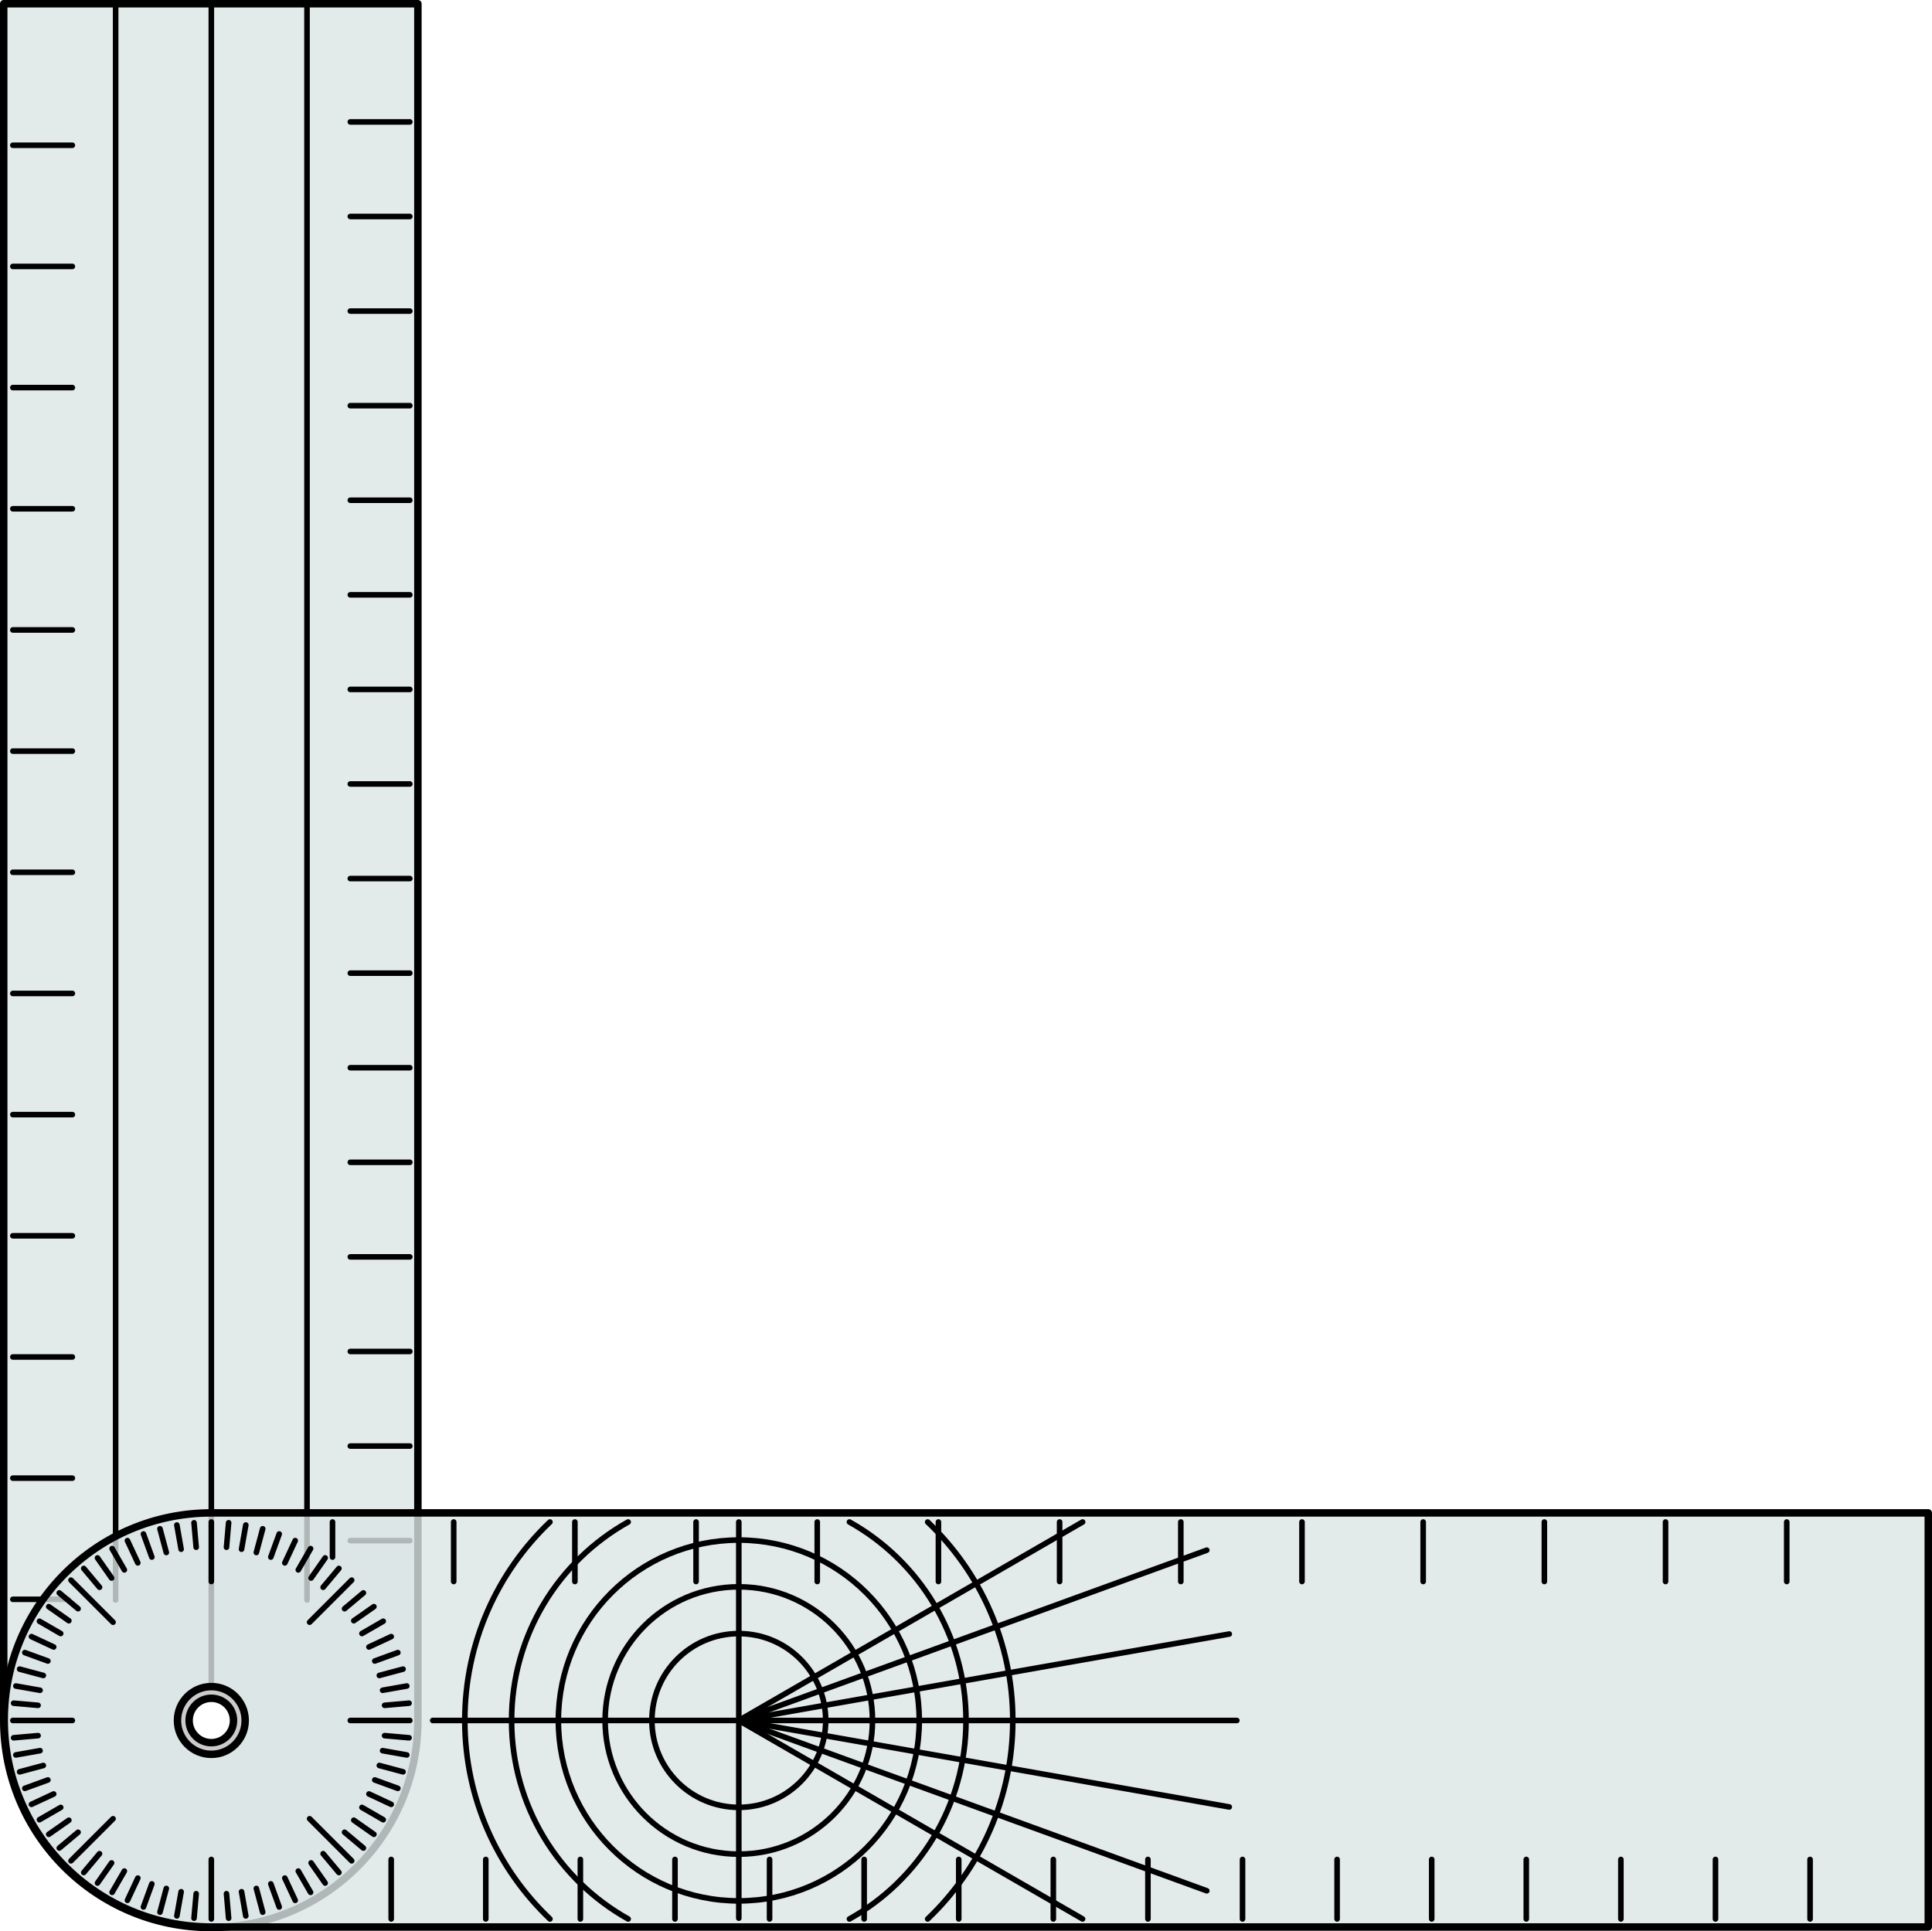 <?xml version="1.0" encoding="utf-8"?>
<!-- Generator: Adobe Illustrator 16.0.0, SVG Export Plug-In . SVG Version: 6.00 Build 0)  -->
<!DOCTYPE svg PUBLIC "-//W3C//DTD SVG 1.1//EN" "http://www.w3.org/Graphics/SVG/1.1/DTD/svg11.dtd">
<svg version="1.1" id="Layer_1" xmlns="http://www.w3.org/2000/svg" xmlns:xlink="http://www.w3.org/1999/xlink" x="0px" y="0px"
	 width="259.327px" height="259.257px" viewBox="0 0 259.327 259.257" enable-background="new 0 0 259.327 259.257"
	 xml:space="preserve">
<g>
	<path opacity="0.8" fill="#DCE4E4" d="M0.5,230.961c0,15.352,12.445,27.796,27.797,27.796c15.351,0,27.796-12.444,27.796-27.796
		V0.5H0.5V230.961z M32.129,230.961c0,2.078-1.685,3.764-3.763,3.764s-3.764-1.686-3.764-3.764c0-0.954,0.355-1.825,0.939-2.487
		c0.689-0.782,1.7-1.275,2.824-1.275C30.444,227.199,32.129,228.882,32.129,230.961z"/>
	<g>
		<g>
			
				<line fill="none" stroke="#000000" stroke-width="0.75" stroke-linecap="round" stroke-linejoin="round" stroke-miterlimit="10" x1="1.724" y1="214.696" x2="9.126" y2="214.696"/>
			
				<line fill="none" stroke="#000000" stroke-width="0.75" stroke-linecap="round" stroke-linejoin="round" stroke-miterlimit="10" x1="1.724" y1="198.429" x2="9.71" y2="198.429"/>
			
				<line fill="none" stroke="#000000" stroke-width="0.75" stroke-linecap="round" stroke-linejoin="round" stroke-miterlimit="10" x1="1.724" y1="182.163" x2="9.71" y2="182.163"/>
			
				<line fill="none" stroke="#000000" stroke-width="0.75" stroke-linecap="round" stroke-linejoin="round" stroke-miterlimit="10" x1="1.724" y1="165.896" x2="9.71" y2="165.896"/>
			
				<line fill="none" stroke="#000000" stroke-width="0.75" stroke-linecap="round" stroke-linejoin="round" stroke-miterlimit="10" x1="1.724" y1="149.63" x2="9.71" y2="149.63"/>
			
				<line fill="none" stroke="#000000" stroke-width="0.75" stroke-linecap="round" stroke-linejoin="round" stroke-miterlimit="10" x1="1.724" y1="133.364" x2="9.71" y2="133.364"/>
			
				<line fill="none" stroke="#000000" stroke-width="0.75" stroke-linecap="round" stroke-linejoin="round" stroke-miterlimit="10" x1="1.724" y1="117.097" x2="9.71" y2="117.097"/>
			
				<line fill="none" stroke="#000000" stroke-width="0.75" stroke-linecap="round" stroke-linejoin="round" stroke-miterlimit="10" x1="1.724" y1="100.831" x2="9.71" y2="100.831"/>
			
				<line fill="none" stroke="#000000" stroke-width="0.75" stroke-linecap="round" stroke-linejoin="round" stroke-miterlimit="10" x1="1.724" y1="84.565" x2="9.71" y2="84.565"/>
			
				<line fill="none" stroke="#000000" stroke-width="0.75" stroke-linecap="round" stroke-linejoin="round" stroke-miterlimit="10" x1="1.724" y1="68.299" x2="9.71" y2="68.299"/>
			
				<line fill="none" stroke="#000000" stroke-width="0.75" stroke-linecap="round" stroke-linejoin="round" stroke-miterlimit="10" x1="1.724" y1="52.033" x2="9.71" y2="52.033"/>
			
				<line fill="none" stroke="#000000" stroke-width="0.75" stroke-linecap="round" stroke-linejoin="round" stroke-miterlimit="10" x1="1.724" y1="35.767" x2="9.71" y2="35.767"/>
			
				<line fill="none" stroke="#000000" stroke-width="0.75" stroke-linecap="round" stroke-linejoin="round" stroke-miterlimit="10" x1="1.724" y1="19.5" x2="9.71" y2="19.5"/>
		</g>
		<g>
			<g>
				
					<line fill="none" stroke="#000000" stroke-width="0.75" stroke-linecap="round" stroke-linejoin="round" stroke-miterlimit="10" x1="47.022" y1="206.82" x2="55.009" y2="206.82"/>
				
					<line fill="none" stroke="#000000" stroke-width="0.75" stroke-linecap="round" stroke-linejoin="round" stroke-miterlimit="10" x1="47.022" y1="194.123" x2="55.009" y2="194.123"/>
				
					<line fill="none" stroke="#000000" stroke-width="0.75" stroke-linecap="round" stroke-linejoin="round" stroke-miterlimit="10" x1="47.022" y1="181.425" x2="55.009" y2="181.425"/>
				
					<line fill="none" stroke="#000000" stroke-width="0.75" stroke-linecap="round" stroke-linejoin="round" stroke-miterlimit="10" x1="47.022" y1="168.729" x2="55.009" y2="168.729"/>
				
					<line fill="none" stroke="#000000" stroke-width="0.75" stroke-linecap="round" stroke-linejoin="round" stroke-miterlimit="10" x1="47.022" y1="156.032" x2="55.009" y2="156.032"/>
				
					<line fill="none" stroke="#000000" stroke-width="0.75" stroke-linecap="round" stroke-linejoin="round" stroke-miterlimit="10" x1="47.022" y1="143.335" x2="55.009" y2="143.335"/>
				
					<line fill="none" stroke="#000000" stroke-width="0.75" stroke-linecap="round" stroke-linejoin="round" stroke-miterlimit="10" x1="47.022" y1="130.638" x2="55.009" y2="130.638"/>
				
					<line fill="none" stroke="#000000" stroke-width="0.75" stroke-linecap="round" stroke-linejoin="round" stroke-miterlimit="10" x1="47.022" y1="117.941" x2="55.009" y2="117.941"/>
				
					<line fill="none" stroke="#000000" stroke-width="0.75" stroke-linecap="round" stroke-linejoin="round" stroke-miterlimit="10" x1="47.022" y1="105.245" x2="55.009" y2="105.245"/>
				
					<line fill="none" stroke="#000000" stroke-width="0.75" stroke-linecap="round" stroke-linejoin="round" stroke-miterlimit="10" x1="47.022" y1="92.548" x2="55.009" y2="92.548"/>
				
					<line fill="none" stroke="#000000" stroke-width="0.75" stroke-linecap="round" stroke-linejoin="round" stroke-miterlimit="10" x1="47.022" y1="79.851" x2="55.009" y2="79.851"/>
				
					<line fill="none" stroke="#000000" stroke-width="0.75" stroke-linecap="round" stroke-linejoin="round" stroke-miterlimit="10" x1="47.022" y1="67.154" x2="55.009" y2="67.154"/>
				
					<line fill="none" stroke="#000000" stroke-width="0.75" stroke-linecap="round" stroke-linejoin="round" stroke-miterlimit="10" x1="47.022" y1="54.457" x2="55.009" y2="54.457"/>
				
					<line fill="none" stroke="#000000" stroke-width="0.75" stroke-linecap="round" stroke-linejoin="round" stroke-miterlimit="10" x1="47.022" y1="41.76" x2="55.009" y2="41.76"/>
				
					<line fill="none" stroke="#000000" stroke-width="0.75" stroke-linecap="round" stroke-linejoin="round" stroke-miterlimit="10" x1="47.022" y1="29.063" x2="55.009" y2="29.063"/>
				
					<line fill="none" stroke="#000000" stroke-width="0.75" stroke-linecap="round" stroke-linejoin="round" stroke-miterlimit="10" x1="47.022" y1="16.367" x2="55.009" y2="16.367"/>
			</g>
		</g>
		<path fill="none" stroke="#000000" stroke-linecap="round" stroke-linejoin="round" stroke-miterlimit="10" d="M0.5,230.961
			c0,15.352,12.445,27.796,27.797,27.796c15.351,0,27.796-12.444,27.796-27.796V0.5H0.5V230.961z M32.129,230.961
			c0,2.078-1.685,3.764-3.763,3.764s-3.764-1.686-3.764-3.764c0-0.954,0.355-1.825,0.939-2.487c0.689-0.782,1.7-1.275,2.824-1.275
			C30.444,227.199,32.129,228.882,32.129,230.961z"/>
		<g>
			
				<line fill="none" stroke="#000000" stroke-width="0.75" stroke-linecap="round" stroke-linejoin="round" stroke-miterlimit="10" x1="15.521" y1="0.5" x2="15.521" y2="214.791"/>
			
				<line fill="none" stroke="#000000" stroke-width="0.75" stroke-linecap="round" stroke-linejoin="round" stroke-miterlimit="10" x1="41.21" y1="0.5" x2="41.21" y2="214.791"/>
			
				<line fill="none" stroke="#000000" stroke-width="0.75" stroke-linecap="round" stroke-linejoin="round" stroke-miterlimit="10" x1="28.366" y1="0.5" x2="28.366" y2="226.415"/>
		</g>
	</g>
	<path opacity="0.8" fill="#DCE4E4" d="M28.366,203.096c-15.352,0-27.797,12.444-27.797,27.796s12.445,27.796,27.797,27.796h230.46
		v-55.592H28.366z M28.366,234.725c-2.078,0-3.764-1.686-3.764-3.764c0-2.079,1.686-3.763,3.764-3.763
		c0.953,0,1.825,0.354,2.488,0.939c0.781,0.689,1.274,1.699,1.274,2.823C32.129,233.04,30.444,234.725,28.366,234.725z"/>
	<path fill="none" stroke="#000000" stroke-linecap="round" stroke-linejoin="round" stroke-miterlimit="10" d="M28.366,203.096
		c-15.352,0-27.797,12.444-27.797,27.796s12.445,27.796,27.797,27.796h230.46v-55.592H28.366z M28.366,234.725
		c-2.078,0-3.764-1.686-3.764-3.764c0-2.079,1.686-3.763,3.764-3.763c0.953,0,1.825,0.354,2.488,0.939
		c0.781,0.689,1.274,1.699,1.274,2.823C32.129,233.04,30.444,234.725,28.366,234.725z"/>
	<g>
		
			<line fill="none" stroke="#000000" stroke-width="0.75" stroke-linecap="round" stroke-linejoin="round" stroke-miterlimit="10" x1="44.632" y1="204.319" x2="44.632" y2="209.025"/>
		
			<line fill="none" stroke="#000000" stroke-width="0.75" stroke-linecap="round" stroke-linejoin="round" stroke-miterlimit="10" x1="60.899" y1="204.319" x2="60.899" y2="212.306"/>
		
			<line fill="none" stroke="#000000" stroke-width="0.75" stroke-linecap="round" stroke-linejoin="round" stroke-miterlimit="10" x1="77.165" y1="204.319" x2="77.165" y2="212.306"/>
		
			<line fill="none" stroke="#000000" stroke-width="0.75" stroke-linecap="round" stroke-linejoin="round" stroke-miterlimit="10" x1="93.431" y1="204.319" x2="93.431" y2="212.306"/>
		
			<line fill="none" stroke="#000000" stroke-width="0.75" stroke-linecap="round" stroke-linejoin="round" stroke-miterlimit="10" x1="109.697" y1="204.319" x2="109.697" y2="212.306"/>
		
			<line fill="none" stroke="#000000" stroke-width="0.75" stroke-linecap="round" stroke-linejoin="round" stroke-miterlimit="10" x1="125.963" y1="204.319" x2="125.963" y2="212.306"/>
		
			<line fill="none" stroke="#000000" stroke-width="0.75" stroke-linecap="round" stroke-linejoin="round" stroke-miterlimit="10" x1="142.229" y1="204.319" x2="142.229" y2="212.306"/>
		
			<line fill="none" stroke="#000000" stroke-width="0.75" stroke-linecap="round" stroke-linejoin="round" stroke-miterlimit="10" x1="158.497" y1="204.319" x2="158.497" y2="212.306"/>
		
			<line fill="none" stroke="#000000" stroke-width="0.75" stroke-linecap="round" stroke-linejoin="round" stroke-miterlimit="10" x1="174.762" y1="204.319" x2="174.762" y2="212.306"/>
		
			<line fill="none" stroke="#000000" stroke-width="0.75" stroke-linecap="round" stroke-linejoin="round" stroke-miterlimit="10" x1="191.028" y1="204.319" x2="191.028" y2="212.306"/>
		
			<line fill="none" stroke="#000000" stroke-width="0.75" stroke-linecap="round" stroke-linejoin="round" stroke-miterlimit="10" x1="207.295" y1="204.319" x2="207.295" y2="212.306"/>
		
			<line fill="none" stroke="#000000" stroke-width="0.75" stroke-linecap="round" stroke-linejoin="round" stroke-miterlimit="10" x1="223.561" y1="204.319" x2="223.561" y2="212.306"/>
		
			<line fill="none" stroke="#000000" stroke-width="0.75" stroke-linecap="round" stroke-linejoin="round" stroke-miterlimit="10" x1="239.829" y1="204.319" x2="239.829" y2="212.306"/>
	</g>
	<g>
		<g>
			
				<line fill="none" stroke="#000000" stroke-width="0.75" stroke-linecap="round" stroke-linejoin="round" stroke-miterlimit="10" x1="28.366" y1="249.619" x2="28.366" y2="257.604"/>
			
				<line fill="none" stroke="#000000" stroke-width="0.75" stroke-linecap="round" stroke-linejoin="round" stroke-miterlimit="10" x1="28.366" y1="204.319" x2="28.366" y2="212.306"/>
		</g>
		<g>
			
				<line fill="none" stroke="#000000" stroke-width="0.75" stroke-linecap="round" stroke-linejoin="round" stroke-miterlimit="10" x1="30.401" y1="254.217" x2="30.688" y2="257.503"/>
			
				<line fill="none" stroke="#000000" stroke-width="0.75" stroke-linecap="round" stroke-linejoin="round" stroke-miterlimit="10" x1="26.044" y1="204.421" x2="26.331" y2="207.705"/>
		</g>
		<g>
			
				<line fill="none" stroke="#000000" stroke-width="0.75" stroke-linecap="round" stroke-linejoin="round" stroke-miterlimit="10" x1="32.421" y1="253.951" x2="32.993" y2="257.2"/>
			
				<line fill="none" stroke="#000000" stroke-width="0.75" stroke-linecap="round" stroke-linejoin="round" stroke-miterlimit="10" x1="23.739" y1="204.724" x2="24.312" y2="207.97"/>
		</g>
		<g>
			
				<line fill="none" stroke="#000000" stroke-width="0.75" stroke-linecap="round" stroke-linejoin="round" stroke-miterlimit="10" x1="34.409" y1="253.511" x2="35.262" y2="256.696"/>
			
				<line fill="none" stroke="#000000" stroke-width="0.75" stroke-linecap="round" stroke-linejoin="round" stroke-miterlimit="10" x1="21.471" y1="205.228" x2="22.324" y2="208.412"/>
		</g>
		<g>
			
				<line fill="none" stroke="#000000" stroke-width="0.75" stroke-linecap="round" stroke-linejoin="round" stroke-miterlimit="10" x1="36.351" y1="252.898" x2="37.478" y2="255.998"/>
			
				<line fill="none" stroke="#000000" stroke-width="0.75" stroke-linecap="round" stroke-linejoin="round" stroke-miterlimit="10" x1="19.254" y1="205.926" x2="20.382" y2="209.024"/>
		</g>
		<g>
			
				<line fill="none" stroke="#000000" stroke-width="0.75" stroke-linecap="round" stroke-linejoin="round" stroke-miterlimit="10" x1="38.232" y1="252.119" x2="39.625" y2="255.108"/>
			
				<line fill="none" stroke="#000000" stroke-width="0.75" stroke-linecap="round" stroke-linejoin="round" stroke-miterlimit="10" x1="17.106" y1="206.816" x2="18.499" y2="209.803"/>
		</g>
		<g>
			
				<line fill="none" stroke="#000000" stroke-width="0.75" stroke-linecap="round" stroke-linejoin="round" stroke-miterlimit="10" x1="40.039" y1="251.179" x2="41.688" y2="254.035"/>
			
				<line fill="none" stroke="#000000" stroke-width="0.75" stroke-linecap="round" stroke-linejoin="round" stroke-miterlimit="10" x1="15.046" y1="207.889" x2="16.692" y2="210.744"/>
		</g>
		<g>
			
				<line fill="none" stroke="#000000" stroke-width="0.75" stroke-linecap="round" stroke-linejoin="round" stroke-miterlimit="10" x1="41.757" y1="250.084" x2="43.647" y2="252.787"/>
			
				<line fill="none" stroke="#000000" stroke-width="0.75" stroke-linecap="round" stroke-linejoin="round" stroke-miterlimit="10" x1="13.085" y1="209.138" x2="14.976" y2="211.838"/>
		</g>
		<g>
			
				<line fill="none" stroke="#000000" stroke-width="0.75" stroke-linecap="round" stroke-linejoin="round" stroke-miterlimit="10" x1="43.372" y1="248.844" x2="45.491" y2="251.372"/>
			
				<line fill="none" stroke="#000000" stroke-width="0.75" stroke-linecap="round" stroke-linejoin="round" stroke-miterlimit="10" x1="11.241" y1="210.553" x2="13.36" y2="213.079"/>
		</g>
		<g>
			
				<line fill="none" stroke="#000000" stroke-width="0.75" stroke-linecap="round" stroke-linejoin="round" stroke-miterlimit="10" x1="46.249" y1="245.967" x2="48.775" y2="248.087"/>
			
				<line fill="none" stroke="#000000" stroke-width="0.75" stroke-linecap="round" stroke-linejoin="round" stroke-miterlimit="10" x1="7.957" y1="213.836" x2="10.482" y2="215.956"/>
		</g>
		<g>
			
				<line fill="none" stroke="#000000" stroke-width="0.75" stroke-linecap="round" stroke-linejoin="round" stroke-miterlimit="10" x1="47.489" y1="244.351" x2="50.19" y2="246.244"/>
			
				<line fill="none" stroke="#000000" stroke-width="0.75" stroke-linecap="round" stroke-linejoin="round" stroke-miterlimit="10" x1="6.542" y1="215.681" x2="9.242" y2="217.571"/>
		</g>
		<g>
			
				<line fill="none" stroke="#000000" stroke-width="0.75" stroke-linecap="round" stroke-linejoin="round" stroke-miterlimit="10" x1="48.583" y1="242.632" x2="51.439" y2="244.283"/>
			
				<line fill="none" stroke="#000000" stroke-width="0.75" stroke-linecap="round" stroke-linejoin="round" stroke-miterlimit="10" x1="5.294" y1="217.641" x2="8.147" y2="219.289"/>
		</g>
		<g>
			
				<line fill="none" stroke="#000000" stroke-width="0.75" stroke-linecap="round" stroke-linejoin="round" stroke-miterlimit="10" x1="49.523" y1="240.828" x2="52.513" y2="242.222"/>
			
				<line fill="none" stroke="#000000" stroke-width="0.75" stroke-linecap="round" stroke-linejoin="round" stroke-miterlimit="10" x1="4.221" y1="219.703" x2="7.208" y2="221.095"/>
		</g>
		<g>
			
				<line fill="none" stroke="#000000" stroke-width="0.75" stroke-linecap="round" stroke-linejoin="round" stroke-miterlimit="10" x1="50.304" y1="238.946" x2="53.401" y2="240.075"/>
			
				<line fill="none" stroke="#000000" stroke-width="0.75" stroke-linecap="round" stroke-linejoin="round" stroke-miterlimit="10" x1="3.331" y1="221.85" x2="6.428" y2="222.977"/>
		</g>
		<g>
			
				<line fill="none" stroke="#000000" stroke-width="0.75" stroke-linecap="round" stroke-linejoin="round" stroke-miterlimit="10" x1="50.915" y1="237.003" x2="54.101" y2="237.857"/>
			
				<line fill="none" stroke="#000000" stroke-width="0.75" stroke-linecap="round" stroke-linejoin="round" stroke-miterlimit="10" x1="2.632" y1="224.066" x2="5.816" y2="224.919"/>
		</g>
		<g>
			
				<line fill="none" stroke="#000000" stroke-width="0.75" stroke-linecap="round" stroke-linejoin="round" stroke-miterlimit="10" x1="51.356" y1="235.015" x2="54.604" y2="235.588"/>
			
				<line fill="none" stroke="#000000" stroke-width="0.75" stroke-linecap="round" stroke-linejoin="round" stroke-miterlimit="10" x1="2.129" y1="226.335" x2="5.375" y2="226.908"/>
		</g>
		<g>
			
				<line fill="none" stroke="#000000" stroke-width="0.75" stroke-linecap="round" stroke-linejoin="round" stroke-miterlimit="10" x1="51.622" y1="232.997" x2="54.907" y2="233.285"/>
			
				<line fill="none" stroke="#000000" stroke-width="0.75" stroke-linecap="round" stroke-linejoin="round" stroke-miterlimit="10" x1="1.826" y1="228.64" x2="5.109" y2="228.927"/>
		</g>
		<g>
			
				<line fill="none" stroke="#000000" stroke-width="0.75" stroke-linecap="round" stroke-linejoin="round" stroke-miterlimit="10" x1="51.622" y1="228.928" x2="54.907" y2="228.64"/>
			
				<line fill="none" stroke="#000000" stroke-width="0.75" stroke-linecap="round" stroke-linejoin="round" stroke-miterlimit="10" x1="1.825" y1="233.285" x2="5.109" y2="232.997"/>
		</g>
		<g>
			
				<line fill="none" stroke="#000000" stroke-width="0.75" stroke-linecap="round" stroke-linejoin="round" stroke-miterlimit="10" x1="51.356" y1="226.908" x2="54.604" y2="226.335"/>
			
				<line fill="none" stroke="#000000" stroke-width="0.75" stroke-linecap="round" stroke-linejoin="round" stroke-miterlimit="10" x1="2.129" y1="235.588" x2="5.375" y2="235.015"/>
		</g>
		<g>
			
				<line fill="none" stroke="#000000" stroke-width="0.75" stroke-linecap="round" stroke-linejoin="round" stroke-miterlimit="10" x1="50.915" y1="224.919" x2="54.101" y2="224.067"/>
			
				<line fill="none" stroke="#000000" stroke-width="0.75" stroke-linecap="round" stroke-linejoin="round" stroke-miterlimit="10" x1="2.632" y1="237.857" x2="5.816" y2="237.004"/>
		</g>
		<g>
			
				<line fill="none" stroke="#000000" stroke-width="0.75" stroke-linecap="round" stroke-linejoin="round" stroke-miterlimit="10" x1="50.304" y1="222.977" x2="53.402" y2="221.85"/>
			
				<line fill="none" stroke="#000000" stroke-width="0.75" stroke-linecap="round" stroke-linejoin="round" stroke-miterlimit="10" x1="3.331" y1="240.074" x2="6.429" y2="238.946"/>
		</g>
		<g>
			
				<line fill="none" stroke="#000000" stroke-width="0.75" stroke-linecap="round" stroke-linejoin="round" stroke-miterlimit="10" x1="49.523" y1="221.095" x2="52.513" y2="219.703"/>
			
				<line fill="none" stroke="#000000" stroke-width="0.75" stroke-linecap="round" stroke-linejoin="round" stroke-miterlimit="10" x1="4.221" y1="242.221" x2="7.208" y2="240.829"/>
		</g>
		<g>
			
				<line fill="none" stroke="#000000" stroke-width="0.75" stroke-linecap="round" stroke-linejoin="round" stroke-miterlimit="10" x1="48.583" y1="219.289" x2="51.44" y2="217.64"/>
			
				<line fill="none" stroke="#000000" stroke-width="0.75" stroke-linecap="round" stroke-linejoin="round" stroke-miterlimit="10" x1="5.294" y1="244.283" x2="8.149" y2="242.634"/>
		</g>
		<g>
			
				<line fill="none" stroke="#000000" stroke-width="0.75" stroke-linecap="round" stroke-linejoin="round" stroke-miterlimit="10" x1="47.489" y1="217.571" x2="50.19" y2="215.681"/>
			
				<line fill="none" stroke="#000000" stroke-width="0.75" stroke-linecap="round" stroke-linejoin="round" stroke-miterlimit="10" x1="6.542" y1="246.244" x2="9.242" y2="244.353"/>
		</g>
		<g>
			
				<line fill="none" stroke="#000000" stroke-width="0.75" stroke-linecap="round" stroke-linejoin="round" stroke-miterlimit="10" x1="46.249" y1="215.956" x2="48.776" y2="213.836"/>
			
				<line fill="none" stroke="#000000" stroke-width="0.75" stroke-linecap="round" stroke-linejoin="round" stroke-miterlimit="10" x1="7.958" y1="248.087" x2="10.482" y2="245.968"/>
		</g>
		<g>
			
				<line fill="none" stroke="#000000" stroke-width="0.75" stroke-linecap="round" stroke-linejoin="round" stroke-miterlimit="10" x1="43.372" y1="213.08" x2="45.493" y2="210.552"/>
			
				<line fill="none" stroke="#000000" stroke-width="0.75" stroke-linecap="round" stroke-linejoin="round" stroke-miterlimit="10" x1="11.241" y1="251.372" x2="13.36" y2="248.846"/>
		</g>
		<g>
			
				<line fill="none" stroke="#000000" stroke-width="0.75" stroke-linecap="round" stroke-linejoin="round" stroke-miterlimit="10" x1="41.756" y1="211.839" x2="43.649" y2="209.137"/>
			
				<line fill="none" stroke="#000000" stroke-width="0.75" stroke-linecap="round" stroke-linejoin="round" stroke-miterlimit="10" x1="13.085" y1="252.787" x2="14.977" y2="250.085"/>
		</g>
		<g>
			
				<line fill="none" stroke="#000000" stroke-width="0.75" stroke-linecap="round" stroke-linejoin="round" stroke-miterlimit="10" x1="40.039" y1="210.746" x2="41.688" y2="207.889"/>
			
				<line fill="none" stroke="#000000" stroke-width="0.75" stroke-linecap="round" stroke-linejoin="round" stroke-miterlimit="10" x1="15.046" y1="254.035" x2="16.694" y2="251.18"/>
		</g>
		<g>
			
				<line fill="none" stroke="#000000" stroke-width="0.75" stroke-linecap="round" stroke-linejoin="round" stroke-miterlimit="10" x1="38.232" y1="209.804" x2="39.626" y2="206.816"/>
			
				<line fill="none" stroke="#000000" stroke-width="0.75" stroke-linecap="round" stroke-linejoin="round" stroke-miterlimit="10" x1="17.106" y1="255.107" x2="18.501" y2="252.12"/>
		</g>
		<g>
			
				<line fill="none" stroke="#000000" stroke-width="0.75" stroke-linecap="round" stroke-linejoin="round" stroke-miterlimit="10" x1="36.351" y1="209.025" x2="37.479" y2="205.926"/>
			
				<line fill="none" stroke="#000000" stroke-width="0.75" stroke-linecap="round" stroke-linejoin="round" stroke-miterlimit="10" x1="19.254" y1="255.998" x2="20.382" y2="252.9"/>
		</g>
		<g>
			
				<line fill="none" stroke="#000000" stroke-width="0.75" stroke-linecap="round" stroke-linejoin="round" stroke-miterlimit="10" x1="34.407" y1="208.413" x2="35.263" y2="205.227"/>
			
				<line fill="none" stroke="#000000" stroke-width="0.75" stroke-linecap="round" stroke-linejoin="round" stroke-miterlimit="10" x1="21.472" y1="256.696" x2="22.324" y2="253.511"/>
		</g>
		<g>
			
				<line fill="none" stroke="#000000" stroke-width="0.75" stroke-linecap="round" stroke-linejoin="round" stroke-miterlimit="10" x1="32.42" y1="207.971" x2="32.993" y2="204.724"/>
			
				<line fill="none" stroke="#000000" stroke-width="0.75" stroke-linecap="round" stroke-linejoin="round" stroke-miterlimit="10" x1="23.74" y1="257.199" x2="24.313" y2="253.955"/>
		</g>
		<g>
			
				<line fill="none" stroke="#000000" stroke-width="0.75" stroke-linecap="round" stroke-linejoin="round" stroke-miterlimit="10" x1="30.401" y1="207.706" x2="30.688" y2="204.419"/>
			
				<line fill="none" stroke="#000000" stroke-width="0.75" stroke-linecap="round" stroke-linejoin="round" stroke-miterlimit="10" x1="26.044" y1="257.503" x2="26.333" y2="254.218"/>
		</g>
		<g>
			
				<line fill="none" stroke="#000000" stroke-width="0.75" stroke-linecap="round" stroke-linejoin="round" stroke-miterlimit="10" x1="41.558" y1="244.154" x2="47.204" y2="249.8"/>
			
				<line fill="none" stroke="#000000" stroke-width="0.75" stroke-linecap="round" stroke-linejoin="round" stroke-miterlimit="10" x1="9.526" y1="212.123" x2="15.175" y2="217.771"/>
		</g>
		<g>
			
				<line fill="none" stroke="#000000" stroke-width="0.75" stroke-linecap="round" stroke-linejoin="round" stroke-miterlimit="10" x1="47.022" y1="230.962" x2="55.009" y2="230.961"/>
			
				<line fill="none" stroke="#000000" stroke-width="0.75" stroke-linecap="round" stroke-linejoin="round" stroke-miterlimit="10" x1="1.724" y1="230.962" x2="9.71" y2="230.962"/>
		</g>
		<g>
			
				<line fill="none" stroke="#000000" stroke-width="0.75" stroke-linecap="round" stroke-linejoin="round" stroke-miterlimit="10" x1="41.558" y1="217.769" x2="47.204" y2="212.123"/>
			
				<line fill="none" stroke="#000000" stroke-width="0.75" stroke-linecap="round" stroke-linejoin="round" stroke-miterlimit="10" x1="9.527" y1="249.801" x2="15.175" y2="244.154"/>
		</g>
	</g>
	<g>
		<g>
			
				<line fill="none" stroke="#000000" stroke-width="0.75" stroke-linecap="round" stroke-linejoin="round" stroke-miterlimit="10" x1="52.509" y1="249.619" x2="52.509" y2="257.604"/>
			
				<line fill="none" stroke="#000000" stroke-width="0.75" stroke-linecap="round" stroke-linejoin="round" stroke-miterlimit="10" x1="65.205" y1="249.619" x2="65.205" y2="257.604"/>
			
				<line fill="none" stroke="#000000" stroke-width="0.75" stroke-linecap="round" stroke-linejoin="round" stroke-miterlimit="10" x1="77.901" y1="249.619" x2="77.901" y2="257.604"/>
			
				<line fill="none" stroke="#000000" stroke-width="0.75" stroke-linecap="round" stroke-linejoin="round" stroke-miterlimit="10" x1="90.599" y1="249.619" x2="90.599" y2="257.604"/>
			
				<line fill="none" stroke="#000000" stroke-width="0.75" stroke-linecap="round" stroke-linejoin="round" stroke-miterlimit="10" x1="103.296" y1="249.619" x2="103.296" y2="257.604"/>
			
				<line fill="none" stroke="#000000" stroke-width="0.75" stroke-linecap="round" stroke-linejoin="round" stroke-miterlimit="10" x1="115.993" y1="249.619" x2="115.993" y2="257.604"/>
			
				<line fill="none" stroke="#000000" stroke-width="0.75" stroke-linecap="round" stroke-linejoin="round" stroke-miterlimit="10" x1="128.689" y1="249.619" x2="128.689" y2="257.604"/>
			
				<line fill="none" stroke="#000000" stroke-width="0.75" stroke-linecap="round" stroke-linejoin="round" stroke-miterlimit="10" x1="141.385" y1="249.619" x2="141.385" y2="257.604"/>
			
				<line fill="none" stroke="#000000" stroke-width="0.75" stroke-linecap="round" stroke-linejoin="round" stroke-miterlimit="10" x1="154.083" y1="249.619" x2="154.083" y2="257.604"/>
			
				<line fill="none" stroke="#000000" stroke-width="0.75" stroke-linecap="round" stroke-linejoin="round" stroke-miterlimit="10" x1="166.78" y1="249.619" x2="166.78" y2="257.604"/>
			
				<line fill="none" stroke="#000000" stroke-width="0.75" stroke-linecap="round" stroke-linejoin="round" stroke-miterlimit="10" x1="179.475" y1="249.619" x2="179.475" y2="257.604"/>
			
				<line fill="none" stroke="#000000" stroke-width="0.75" stroke-linecap="round" stroke-linejoin="round" stroke-miterlimit="10" x1="192.174" y1="249.619" x2="192.174" y2="257.604"/>
			
				<line fill="none" stroke="#000000" stroke-width="0.75" stroke-linecap="round" stroke-linejoin="round" stroke-miterlimit="10" x1="204.87" y1="249.619" x2="204.87" y2="257.604"/>
			
				<line fill="none" stroke="#000000" stroke-width="0.75" stroke-linecap="round" stroke-linejoin="round" stroke-miterlimit="10" x1="217.567" y1="249.619" x2="217.567" y2="257.604"/>
			
				<line fill="none" stroke="#000000" stroke-width="0.75" stroke-linecap="round" stroke-linejoin="round" stroke-miterlimit="10" x1="230.264" y1="249.619" x2="230.264" y2="257.604"/>
			
				<line fill="none" stroke="#000000" stroke-width="0.75" stroke-linecap="round" stroke-linejoin="round" stroke-miterlimit="10" x1="242.961" y1="249.619" x2="242.961" y2="257.604"/>
		</g>
	</g>
	<path fill="#CBCBCB" stroke="#000000" stroke-linecap="round" stroke-linejoin="round" stroke-miterlimit="10" d="M28.366,235.508
		c-2.508,0-4.547-2.04-4.547-4.547s2.039-4.547,4.547-4.547c1.108,0,2.176,0.403,3.006,1.136c0.979,0.863,1.541,2.107,1.541,3.411
		C32.913,233.468,30.873,235.508,28.366,235.508z M28.366,227.982c-1.644,0-2.98,1.336-2.98,2.979s1.337,2.98,2.98,2.98
		c1.643,0,2.979-1.337,2.979-2.98c0-0.854-0.368-1.67-1.009-2.235C29.792,228.246,29.093,227.982,28.366,227.982z"/>
	<g>
		
			<line fill="none" stroke="#000000" stroke-width="0.75" stroke-linecap="round" stroke-linejoin="round" stroke-miterlimit="10" x1="58.085" y1="230.961" x2="166.016" y2="230.961"/>
		<g>
			
				<circle fill="none" stroke="#000000" stroke-width="0.75" stroke-linecap="round" stroke-linejoin="round" stroke-miterlimit="10" cx="99.167" cy="230.962" r="11.664"/>
			
				<circle fill="none" stroke="#000000" stroke-width="0.75" stroke-linecap="round" stroke-linejoin="round" stroke-miterlimit="10" cx="99.168" cy="230.962" r="17.942"/>
			
				<circle fill="none" stroke="#000000" stroke-width="0.75" stroke-linecap="round" stroke-linejoin="round" stroke-miterlimit="10" cx="99.168" cy="230.962" r="24.22"/>
			
				<path fill="none" stroke="#000000" stroke-width="0.75" stroke-linecap="round" stroke-linejoin="round" stroke-miterlimit="10" d="
				M114.018,204.318c9.335,5.214,15.647,15.192,15.647,26.645s-6.312,21.43-15.645,26.644"/>
			
				<path fill="none" stroke="#000000" stroke-width="0.75" stroke-linecap="round" stroke-linejoin="round" stroke-miterlimit="10" d="
				M84.317,257.607c-9.336-5.214-15.648-15.191-15.648-26.645c0-11.452,6.312-21.43,15.646-26.645"/>
			
				<path fill="none" stroke="#000000" stroke-width="0.75" stroke-linecap="round" stroke-linejoin="round" stroke-miterlimit="10" d="
				M124.519,204.32c7.039,6.699,11.425,16.158,11.425,26.643c0,10.483-4.387,19.943-11.425,26.643"/>
			
				<path fill="none" stroke="#000000" stroke-width="0.75" stroke-linecap="round" stroke-linejoin="round" stroke-miterlimit="10" d="
				M73.817,257.605c-7.039-6.699-11.426-16.158-11.426-26.643s4.388-19.943,11.426-26.643"/>
		</g>
		
			<line fill="none" stroke="#000000" stroke-width="0.75" stroke-linecap="round" stroke-linejoin="round" stroke-miterlimit="10" x1="99.168" y1="230.962" x2="165" y2="219.355"/>
		
			<line fill="none" stroke="#000000" stroke-width="0.75" stroke-linecap="round" stroke-linejoin="round" stroke-miterlimit="10" x1="99.168" y1="230.962" x2="161.985" y2="208.099"/>
		
			<line fill="none" stroke="#000000" stroke-width="0.75" stroke-linecap="round" stroke-linejoin="round" stroke-miterlimit="10" x1="99.168" y1="230.962" x2="145.317" y2="204.318"/>
		
			<line fill="none" stroke="#000000" stroke-width="0.75" stroke-linecap="round" stroke-linejoin="round" stroke-miterlimit="10" x1="99.168" y1="230.962" x2="165" y2="242.57"/>
		
			<line fill="none" stroke="#000000" stroke-width="0.75" stroke-linecap="round" stroke-linejoin="round" stroke-miterlimit="10" x1="99.168" y1="230.962" x2="161.985" y2="253.826"/>
		
			<line fill="none" stroke="#000000" stroke-width="0.75" stroke-linecap="round" stroke-linejoin="round" stroke-miterlimit="10" x1="99.168" y1="204.319" x2="99.168" y2="257.503"/>
		
			<line fill="none" stroke="#000000" stroke-width="0.75" stroke-linecap="round" stroke-linejoin="round" stroke-miterlimit="10" x1="99.168" y1="230.962" x2="145.311" y2="257.604"/>
	</g>
</g>
</svg>
